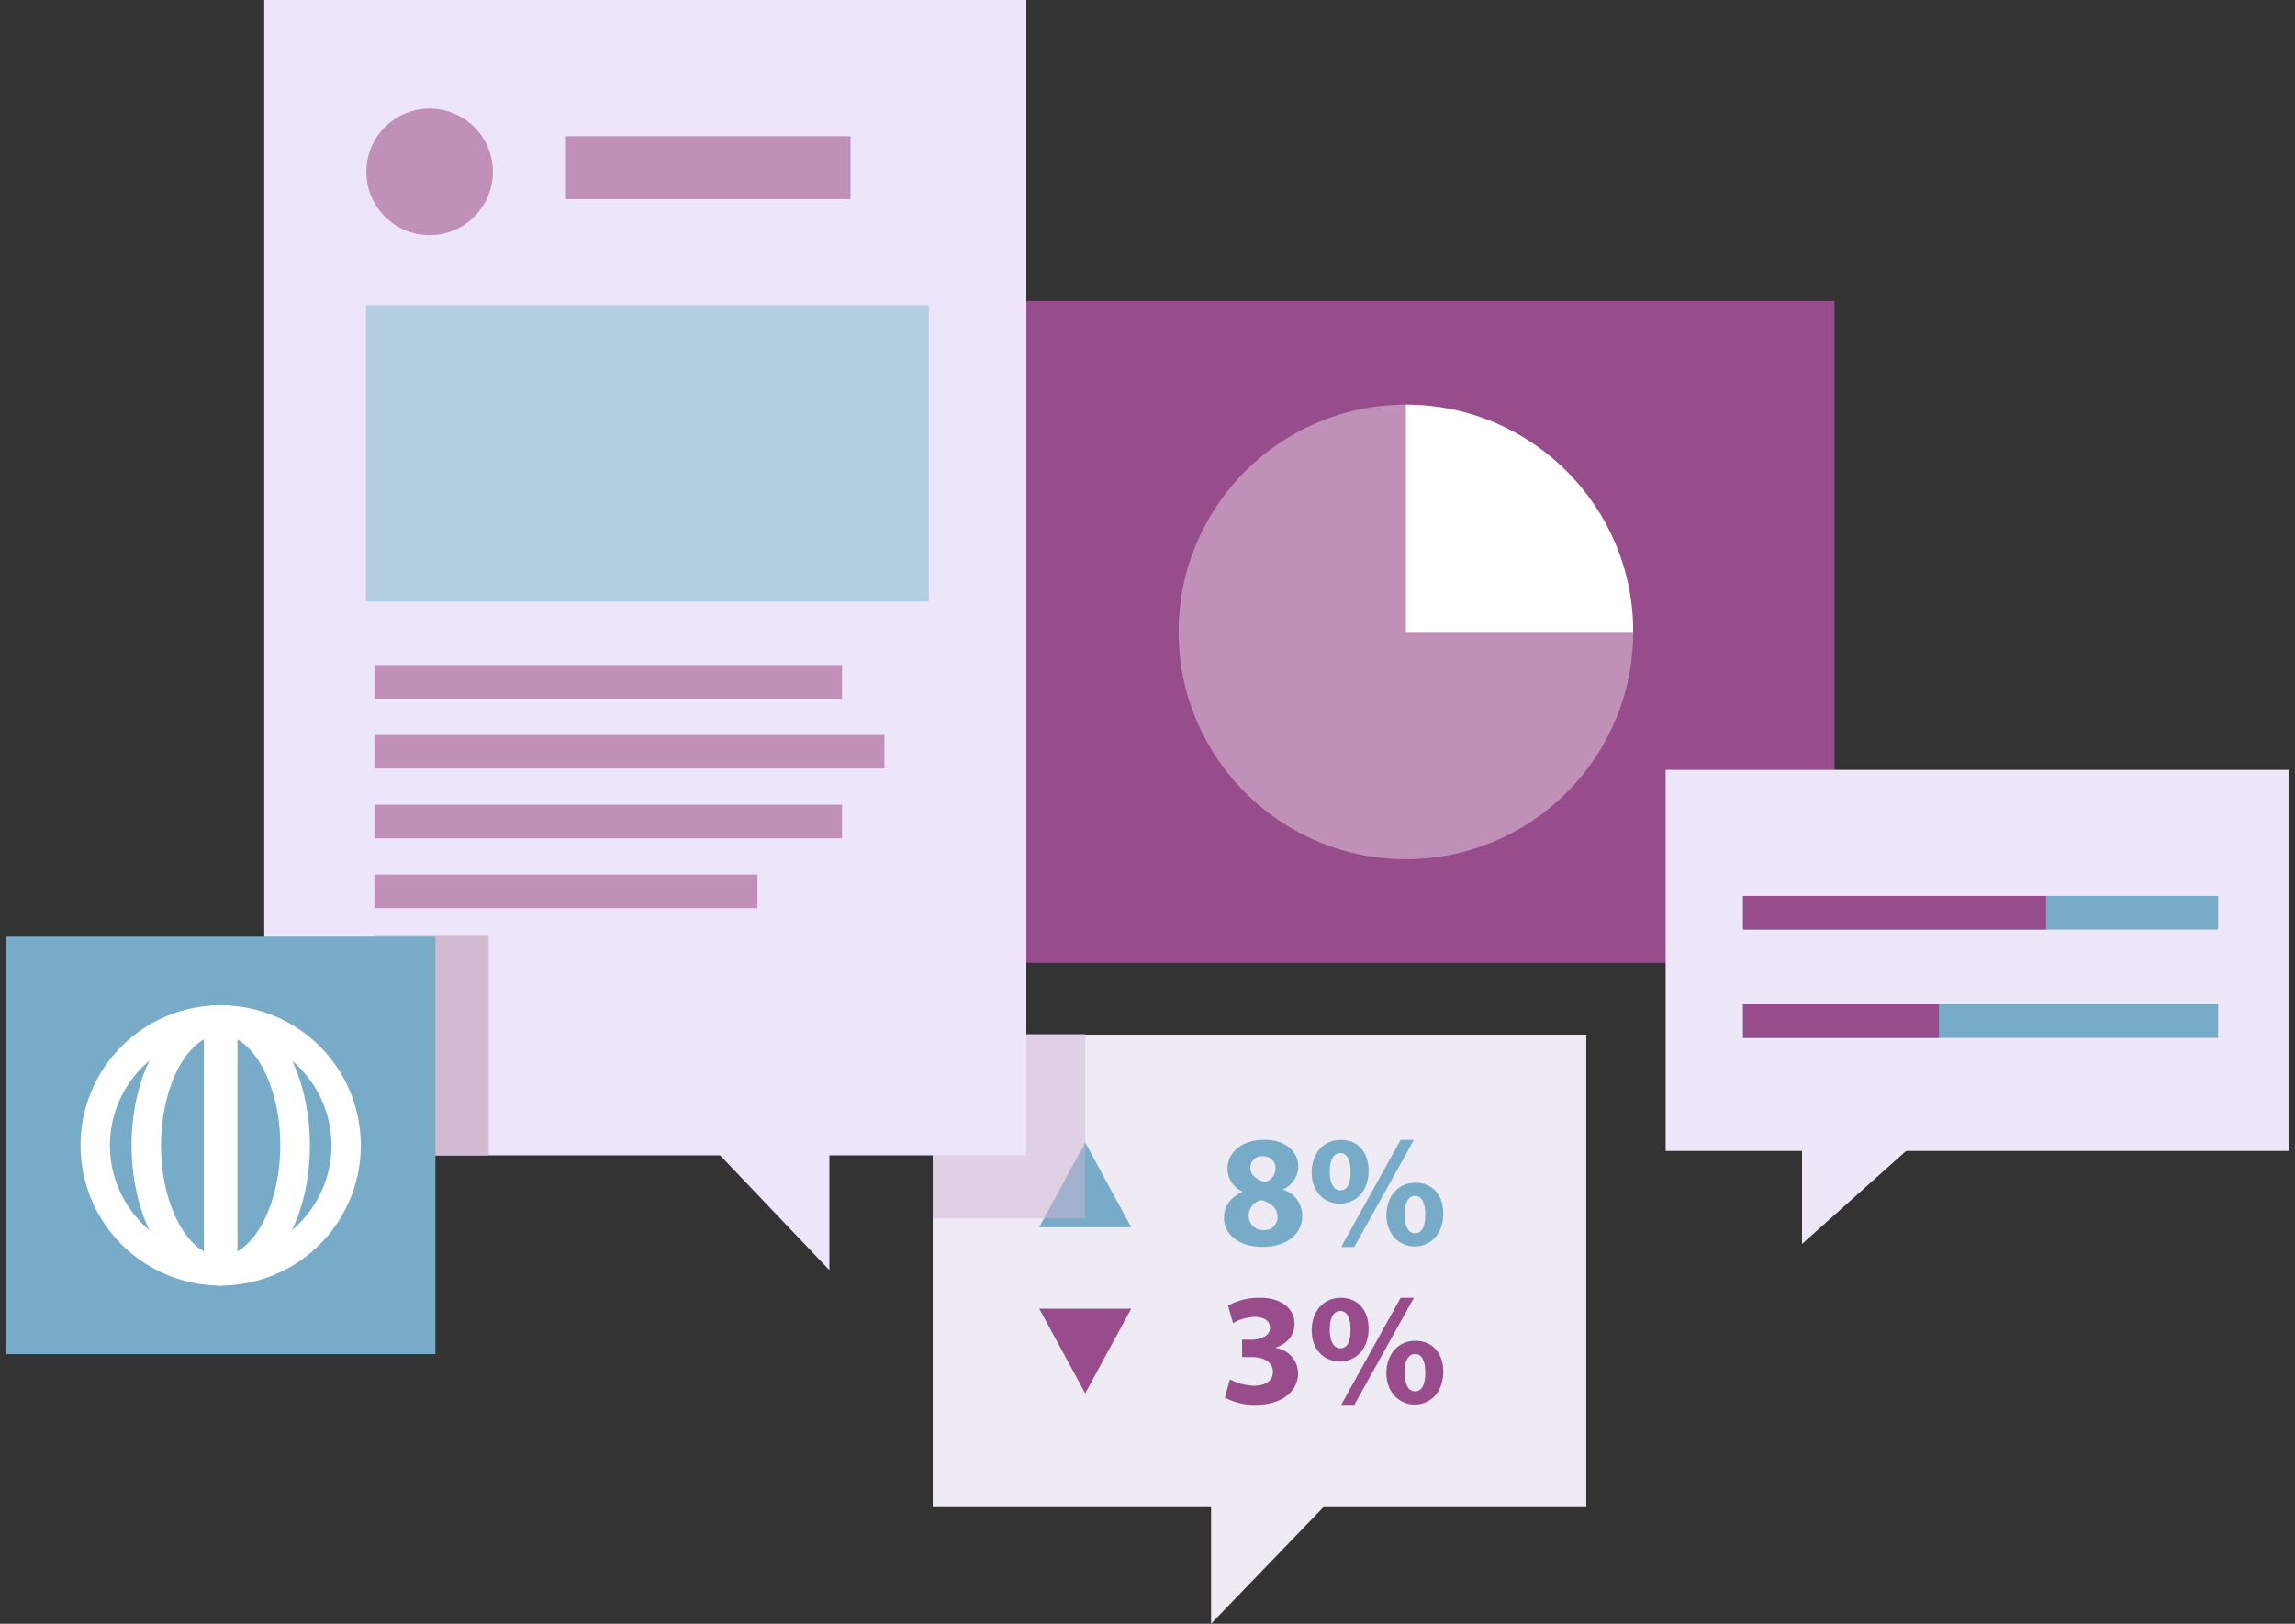 <svg id="Layer_1" data-name="Layer 1" xmlns="http://www.w3.org/2000/svg" xmlns:xlink="http://www.w3.org/1999/xlink" width="547" height="387" viewBox="0 0 547 387"><rect x="0" y="0" width="547" height="387" fill="#333333" stroke="none"/><defs><style>.cls-1{fill:none;}.cls-2{fill:#974d8c;}.cls-3{fill:#c090b8;}.cls-4{clip-path:url(#clip-path);}.cls-5{fill:#fff;}.cls-6{fill:#eeebf4;}.cls-7{fill:#78abc8;}.cls-8{fill:#984c8c;}.cls-9{fill:#d1b6d6;opacity:0.5;}.cls-10{fill:#ede5fa;}.cls-11{fill:#d3bbd1;}.cls-12{fill:#b4cfe2;}.cls-13{fill:#eee7f7;}</style><clipPath id="clip-path"><rect class="cls-1" x="335.09" y="59.45" width="91.15" height="91.15"/></clipPath></defs><rect class="cls-2" x="232.94" y="71.74" width="204.3" height="157.73"/><circle class="cls-3" cx="335.09" cy="150.61" r="54.17"/><g class="cls-4"><circle class="cls-5" cx="335.09" cy="150.61" r="54.17"/></g><rect class="cls-6" x="222.31" y="246.59" width="155.77" height="112.62"/><polygon class="cls-6" points="288.65 387 321.54 352.86 288.65 352.86 288.65 387"/><path class="cls-7" d="M291.73,290.28c0-3,1.71-5,4.41-6.19V284a6,6,0,0,1-3.57-5.4c0-4.18,3.76-6.95,8.7-6.95,5.77,0,8.17,3.34,8.17,6.34a6,6,0,0,1-3.57,5.44v.11a6.54,6.54,0,0,1,4.52,6.16c0,4.48-3.76,7.48-9.5,7.48C294.62,297.16,291.73,293.63,291.73,290.28Zm12.77-.19c0-2.16-1.6-3.45-3.88-4.06a3.74,3.74,0,0,0-3,3.68,3.38,3.38,0,0,0,3.5,3.46A3.1,3.1,0,0,0,304.5,290.09Zm-6.5-11.7c0,1.67,1.52,2.74,3.5,3.35a3.39,3.39,0,0,0,2.51-3.16,2.84,2.84,0,0,0-3-3A2.75,2.75,0,0,0,298,278.39Z"/><path class="cls-7" d="M326.2,279c0,5.17-3.27,7.87-6.84,7.87-3.76,0-6.73-2.82-6.73-7.45,0-4.41,2.7-7.75,6.92-7.75S326.2,274.74,326.2,279Zm-9.27.27c0,2.58.87,4.44,2.54,4.44s2.43-1.67,2.43-4.44c0-2.51-.68-4.45-2.47-4.45S316.93,276.76,316.93,279.23Zm2.73,17.93,14.17-25.53H337l-14.21,25.53ZM344,289.22c0,5.17-3.27,7.86-6.84,7.86s-6.69-2.81-6.72-7.44c0-4.41,2.69-7.75,6.91-7.75S344,285,344,289.22Zm-9.23.27c0,2.58.83,4.44,2.5,4.44s2.44-1.67,2.44-4.44c0-2.51-.65-4.45-2.44-4.45S334.75,287,334.75,289.49Z"/><path class="cls-8" d="M293.14,328.76a13.61,13.61,0,0,0,5.74,1.52c3,0,4.52-1.44,4.52-3.31,0-2.43-2.43-3.53-5-3.53h-2.36V319.3h2.25c1.93,0,4.4-.76,4.4-2.85,0-1.48-1.21-2.58-3.64-2.58a11.22,11.22,0,0,0-5.17,1.48l-1.18-4.18a15.49,15.49,0,0,1,7.64-1.86c5.28,0,8.2,2.77,8.2,6.15,0,2.62-1.48,4.67-4.52,5.74v.07a6.15,6.15,0,0,1,5.36,6c0,4.37-3.84,7.56-10.11,7.56a14.59,14.59,0,0,1-7.33-1.75Z"/><path class="cls-8" d="M326.2,316.64c0,5.17-3.27,7.86-6.84,7.86-3.76,0-6.73-2.81-6.73-7.44,0-4.41,2.7-7.75,6.92-7.75S326.2,312.42,326.2,316.64Zm-9.27.26c0,2.59.87,4.45,2.54,4.45s2.43-1.67,2.43-4.45c0-2.5-.68-4.44-2.47-4.44S316.93,314.44,316.93,316.9Zm2.73,17.94,14.17-25.53H337l-14.21,25.53ZM344,326.9c0,5.16-3.27,7.86-6.84,7.86s-6.69-2.81-6.73-7.44c0-4.41,2.7-7.76,6.92-7.76S344,322.68,344,326.9Zm-9.23.26c0,2.59.83,4.45,2.5,4.45s2.44-1.67,2.44-4.45c0-2.5-.65-4.44-2.44-4.44S334.75,324.69,334.75,327.16Z"/><polygon class="cls-8" points="247.69 311.9 269.62 311.9 258.65 332.09 247.69 311.9"/><polyline class="cls-7" points="258.65 272.31 269.62 292.5 247.69 292.5"/><rect class="cls-9" x="222.31" y="246.37" width="36.35" height="44.03"/><rect class="cls-10" x="62.98" width="181.64" height="275.36"/><rect class="cls-11" x="89.24" y="223.04" width="27.23" height="52.32"/><polygon class="cls-10" points="197.68 302.72 197.68 260.86 157.83 260.86 197.68 302.72"/><rect class="cls-3" x="89.24" y="158.51" width="111.46" height="8"/><rect class="cls-3" x="89.24" y="175.16" width="121.55" height="8"/><rect class="cls-3" x="89.24" y="191.8" width="111.46" height="8"/><rect class="cls-3" x="89.24" y="208.44" width="91.29" height="8"/><rect class="cls-12" x="87.23" y="72.74" width="134.15" height="70.61"/><rect class="cls-3" x="134.89" y="32.46" width="67.83" height="15"/><circle class="cls-3" cx="102.4" cy="40.96" r="15.08"/><g id="blue"><rect class="cls-7" x="1.43" y="223.24" width="102.35" height="99.5"/><path class="cls-5" d="M52.6,306.39A33.4,33.4,0,1,1,86,273,33.43,33.43,0,0,1,52.6,306.39Zm0-59.8A26.4,26.4,0,1,0,79,273,26.43,26.43,0,0,0,52.6,246.59Z"/><path class="cls-5" d="M52.59,306.39a14.51,14.51,0,0,1-5.07-.93c-6.82-2.57-12.17-9.93-14.69-20.19-4.13-16.8.7-35.59,11-42.77a14.64,14.64,0,0,1,13.87-2c6.82,2.57,12.17,9.93,14.69,20.19,4.13,16.8-.7,35.59-11,42.77A15.28,15.28,0,0,1,52.59,306.39Zm0-59.81a8.3,8.3,0,0,0-4.78,1.65c-7.81,5.46-11.56,21.66-8.2,35.37,1.94,7.87,5.81,13.59,10.37,15.3a7.62,7.62,0,0,0,7.39-1.15c7.81-5.46,11.56-21.66,8.2-35.37h0c-1.94-7.87-5.81-13.59-10.37-15.31A7.53,7.53,0,0,0,52.6,246.58Z"/><rect class="cls-5" x="48.6" y="245.37" width="8" height="55.88"/></g><rect class="cls-13" x="397" y="183.49" width="148.58" height="90.82"/><polygon class="cls-13" points="429.5 296.48 465.87 263.97 429.5 263.97 429.5 296.48"/><rect class="cls-7" x="415.44" y="213.54" width="113.24" height="8"/><rect class="cls-2" x="415.44" y="213.54" width="72.23" height="8"/><rect class="cls-7" x="415.44" y="239.37" width="113.24" height="8"/><rect class="cls-2" x="415.44" y="239.37" width="46.69" height="8"/></svg>